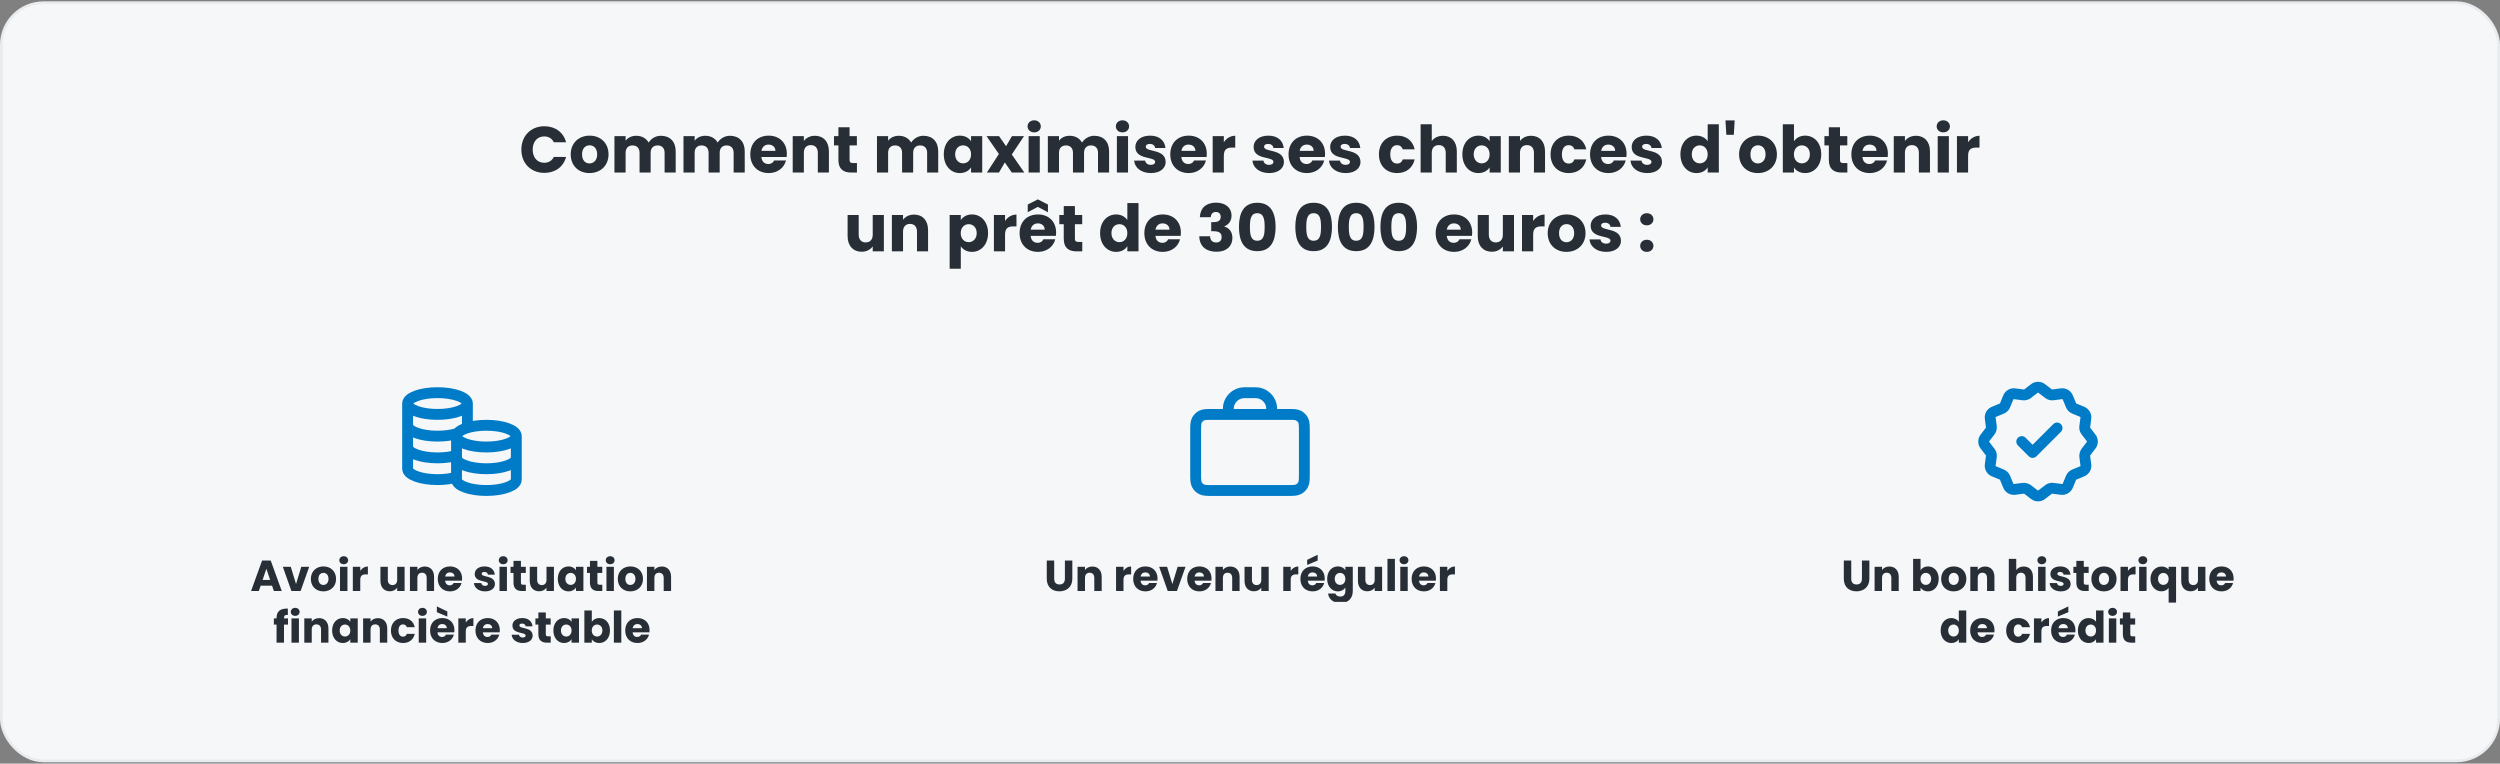 <svg width="920" height="281" viewBox="0 0 920 281" fill="none" xmlns="http://www.w3.org/2000/svg">
<rect x="0" y="0" width="920" height="281" fill="#808080" stroke="none"/>
<rect x="0.5" y="1" width="919" height="279" rx="15.5" fill="#F5F7F9"/>
<rect x="0.5" y="1" width="919" height="279" rx="15.5" stroke="#E9ECEF"/>
<path d="M191.858 55.052C191.858 50.012 195.362 46.46 200.33 46.46C204.338 46.46 207.362 48.716 208.322 52.364H203.81C203.114 50.924 201.842 50.204 200.282 50.204C197.762 50.204 196.034 52.076 196.034 55.052C196.034 58.028 197.762 59.9 200.282 59.9C201.842 59.9 203.114 59.18 203.81 57.74H208.322C207.362 61.388 204.338 63.62 200.33 63.62C195.362 63.62 191.858 60.092 191.858 55.052ZM223.94 56.804C223.94 61.052 220.868 63.692 216.932 63.692C212.996 63.692 210.02 61.052 210.02 56.804C210.02 52.556 213.068 49.916 216.98 49.916C220.916 49.916 223.94 52.556 223.94 56.804ZM214.196 56.804C214.196 59.06 215.444 60.14 216.932 60.14C218.396 60.14 219.764 59.06 219.764 56.804C219.764 54.524 218.42 53.468 216.98 53.468C215.492 53.468 214.196 54.524 214.196 56.804ZM244.573 63.5V56.228C244.573 54.476 243.565 53.516 242.005 53.516C240.445 53.516 239.437 54.476 239.437 56.228V63.5H235.357V56.228C235.357 54.476 234.349 53.516 232.789 53.516C231.229 53.516 230.221 54.476 230.221 56.228V63.5H226.117V50.108H230.221V51.788C231.013 50.708 232.381 49.964 234.133 49.964C236.149 49.964 237.781 50.852 238.693 52.46C239.581 51.044 241.261 49.964 243.205 49.964C246.517 49.964 248.653 52.076 248.653 55.676V63.5H244.573ZM269.979 63.5V56.228C269.979 54.476 268.971 53.516 267.411 53.516C265.851 53.516 264.843 54.476 264.843 56.228V63.5H260.763V56.228C260.763 54.476 259.755 53.516 258.195 53.516C256.635 53.516 255.627 54.476 255.627 56.228V63.5H251.523V50.108H255.627V51.788C256.419 50.708 257.787 49.964 259.539 49.964C261.555 49.964 263.187 50.852 264.099 52.46C264.987 51.044 266.667 49.964 268.611 49.964C271.923 49.964 274.059 52.076 274.059 55.676V63.5H269.979ZM282.833 53.204C281.489 53.204 280.457 54.02 280.217 55.508H285.353C285.353 54.044 284.201 53.204 282.833 53.204ZM289.241 59.06C288.593 61.676 286.217 63.692 282.881 63.692C278.945 63.692 276.113 61.052 276.113 56.804C276.113 52.556 278.897 49.916 282.881 49.916C286.793 49.916 289.553 52.508 289.553 56.588C289.553 56.972 289.529 57.38 289.481 57.788H280.193C280.337 59.54 281.417 60.356 282.737 60.356C283.889 60.356 284.537 59.78 284.873 59.06H289.241ZM300.958 63.5V56.228C300.958 54.404 299.95 53.396 298.39 53.396C296.83 53.396 295.822 54.404 295.822 56.228V63.5H291.718V50.108H295.822V51.884C296.638 50.756 298.078 49.964 299.878 49.964C302.974 49.964 305.038 52.076 305.038 55.676V63.5H300.958ZM308.538 58.844V53.516H306.906V50.108H308.538V46.844H312.642V50.108H315.33V53.516H312.642V58.892C312.642 59.684 312.978 60.02 313.89 60.02H315.354V63.5H313.266C310.482 63.5 308.538 62.324 308.538 58.844ZM341.182 63.5V56.228C341.182 54.476 340.174 53.516 338.614 53.516C337.054 53.516 336.046 54.476 336.046 56.228V63.5H331.966V56.228C331.966 54.476 330.958 53.516 329.398 53.516C327.838 53.516 326.83 54.476 326.83 56.228V63.5H322.726V50.108H326.83V51.788C327.622 50.708 328.99 49.964 330.742 49.964C332.758 49.964 334.39 50.852 335.302 52.46C336.19 51.044 337.87 49.964 339.814 49.964C343.126 49.964 345.262 52.076 345.262 55.676V63.5H341.182ZM347.317 56.78C347.317 52.556 349.933 49.916 353.221 49.916C355.213 49.916 356.629 50.828 357.349 52.004V50.108H361.453V63.5H357.349V61.604C356.605 62.78 355.189 63.692 353.197 63.692C349.933 63.692 347.317 61.004 347.317 56.78ZM357.349 56.804C357.349 54.668 355.981 53.492 354.421 53.492C352.885 53.492 351.493 54.644 351.493 56.78C351.493 58.916 352.885 60.116 354.421 60.116C355.981 60.116 357.349 58.94 357.349 56.804ZM372.342 63.5L369.774 59.78L367.614 63.5H363.174L367.59 56.66L363.054 50.108H367.662L370.23 53.804L372.39 50.108H376.83L372.342 56.852L376.95 63.5H372.342ZM378.531 63.5V50.108H382.635V63.5H378.531ZM380.595 48.716C379.131 48.716 378.147 47.732 378.147 46.508C378.147 45.26 379.131 44.276 380.595 44.276C382.035 44.276 383.019 45.26 383.019 46.508C383.019 47.732 382.035 48.716 380.595 48.716ZM404.065 63.5V56.228C404.065 54.476 403.057 53.516 401.497 53.516C399.937 53.516 398.929 54.476 398.929 56.228V63.5H394.849V56.228C394.849 54.476 393.841 53.516 392.281 53.516C390.721 53.516 389.713 54.476 389.713 56.228V63.5H385.609V50.108H389.713V51.788C390.505 50.708 391.873 49.964 393.625 49.964C395.641 49.964 397.273 50.852 398.185 52.46C399.073 51.044 400.753 49.964 402.697 49.964C406.009 49.964 408.145 52.076 408.145 55.676V63.5H404.065ZM411.015 63.5V50.108H415.119V63.5H411.015ZM413.079 48.716C411.615 48.716 410.631 47.732 410.631 46.508C410.631 45.26 411.615 44.276 413.079 44.276C414.519 44.276 415.503 45.26 415.503 46.508C415.503 47.732 414.519 48.716 413.079 48.716ZM428.965 59.612C428.965 61.94 426.901 63.692 423.541 63.692C419.965 63.692 417.565 61.7 417.373 59.108H421.429C421.525 60.044 422.365 60.668 423.493 60.668C424.549 60.668 425.101 60.188 425.101 59.588C425.101 57.428 417.805 58.988 417.805 54.068C417.805 51.788 419.749 49.916 423.253 49.916C426.709 49.916 428.629 51.836 428.893 54.476H425.101C424.981 53.564 424.285 52.964 423.133 52.964C422.173 52.964 421.645 53.348 421.645 53.996C421.645 56.132 428.893 54.62 428.965 59.612ZM437.38 53.204C436.036 53.204 435.004 54.02 434.764 55.508H439.9C439.9 54.044 438.748 53.204 437.38 53.204ZM443.788 59.06C443.14 61.676 440.764 63.692 437.428 63.692C433.492 63.692 430.66 61.052 430.66 56.804C430.66 52.556 433.444 49.916 437.428 49.916C441.34 49.916 444.1 52.508 444.1 56.588C444.1 56.972 444.076 57.38 444.028 57.788H434.74C434.884 59.54 435.964 60.356 437.284 60.356C438.436 60.356 439.084 59.78 439.42 59.06H443.788ZM450.369 57.284V63.5H446.265V50.108H450.369V52.34C451.305 50.924 452.769 49.964 454.569 49.964V54.308H453.441C451.497 54.308 450.369 54.98 450.369 57.284ZM472.489 59.612C472.489 61.94 470.425 63.692 467.065 63.692C463.489 63.692 461.089 61.7 460.897 59.108H464.953C465.049 60.044 465.889 60.668 467.017 60.668C468.073 60.668 468.625 60.188 468.625 59.588C468.625 57.428 461.329 58.988 461.329 54.068C461.329 51.788 463.273 49.916 466.777 49.916C470.233 49.916 472.153 51.836 472.417 54.476H468.625C468.505 53.564 467.809 52.964 466.657 52.964C465.697 52.964 465.169 53.348 465.169 53.996C465.169 56.132 472.417 54.62 472.489 59.612ZM480.904 53.204C479.56 53.204 478.528 54.02 478.288 55.508H483.424C483.424 54.044 482.272 53.204 480.904 53.204ZM487.312 59.06C486.664 61.676 484.288 63.692 480.952 63.692C477.016 63.692 474.184 61.052 474.184 56.804C474.184 52.556 476.968 49.916 480.952 49.916C484.864 49.916 487.624 52.508 487.624 56.588C487.624 56.972 487.6 57.38 487.552 57.788H478.264C478.408 59.54 479.488 60.356 480.808 60.356C481.96 60.356 482.608 59.78 482.944 59.06H487.312ZM500.661 59.612C500.661 61.94 498.597 63.692 495.237 63.692C491.661 63.692 489.261 61.7 489.069 59.108H493.125C493.221 60.044 494.061 60.668 495.189 60.668C496.245 60.668 496.797 60.188 496.797 59.588C496.797 57.428 489.501 58.988 489.501 54.068C489.501 51.788 491.445 49.916 494.949 49.916C498.405 49.916 500.325 51.836 500.589 54.476H496.797C496.677 53.564 495.981 52.964 494.829 52.964C493.869 52.964 493.341 53.348 493.341 53.996C493.341 56.132 500.589 54.62 500.661 59.612ZM507.442 56.804C507.442 52.58 510.226 49.916 514.162 49.916C517.522 49.916 519.898 51.764 520.594 54.956H516.226C515.89 54.02 515.218 53.42 514.09 53.42C512.626 53.42 511.618 54.572 511.618 56.804C511.618 59.036 512.626 60.188 514.09 60.188C515.218 60.188 515.866 59.636 516.226 58.652H520.594C519.898 61.748 517.522 63.692 514.162 63.692C510.226 63.692 507.442 61.052 507.442 56.804ZM522.789 63.5V45.74H526.893V51.908C527.709 50.756 529.173 49.964 531.021 49.964C534.069 49.964 536.109 52.076 536.109 55.676V63.5H532.029V56.228C532.029 54.404 531.021 53.396 529.461 53.396C527.901 53.396 526.893 54.404 526.893 56.228V63.5H522.789ZM538.145 56.78C538.145 52.556 540.761 49.916 544.049 49.916C546.041 49.916 547.457 50.828 548.177 52.004V50.108H552.281V63.5H548.177V61.604C547.433 62.78 546.017 63.692 544.025 63.692C540.761 63.692 538.145 61.004 538.145 56.78ZM548.177 56.804C548.177 54.668 546.809 53.492 545.249 53.492C543.713 53.492 542.321 54.644 542.321 56.78C542.321 58.916 543.713 60.116 545.249 60.116C546.809 60.116 548.177 58.94 548.177 56.804ZM564.49 63.5V56.228C564.49 54.404 563.482 53.396 561.922 53.396C560.362 53.396 559.354 54.404 559.354 56.228V63.5H555.25V50.108H559.354V51.884C560.17 50.756 561.61 49.964 563.41 49.964C566.506 49.964 568.57 52.076 568.57 55.676V63.5H564.49ZM570.606 56.804C570.606 52.58 573.39 49.916 577.326 49.916C580.686 49.916 583.062 51.764 583.758 54.956H579.39C579.054 54.02 578.382 53.42 577.254 53.42C575.79 53.42 574.782 54.572 574.782 56.804C574.782 59.036 575.79 60.188 577.254 60.188C578.382 60.188 579.03 59.636 579.39 58.652H583.758C583.062 61.748 580.686 63.692 577.326 63.692C573.39 63.692 570.606 61.052 570.606 56.804ZM591.857 53.204C590.513 53.204 589.481 54.02 589.241 55.508H594.377C594.377 54.044 593.225 53.204 591.857 53.204ZM598.265 59.06C597.617 61.676 595.241 63.692 591.905 63.692C587.969 63.692 585.137 61.052 585.137 56.804C585.137 52.556 587.921 49.916 591.905 49.916C595.817 49.916 598.577 52.508 598.577 56.588C598.577 56.972 598.553 57.38 598.505 57.788H589.217C589.361 59.54 590.441 60.356 591.761 60.356C592.913 60.356 593.561 59.78 593.897 59.06H598.265ZM611.614 59.612C611.614 61.94 609.55 63.692 606.19 63.692C602.614 63.692 600.214 61.7 600.022 59.108H604.078C604.174 60.044 605.014 60.668 606.142 60.668C607.198 60.668 607.75 60.188 607.75 59.588C607.75 57.428 600.454 58.988 600.454 54.068C600.454 51.788 602.398 49.916 605.902 49.916C609.358 49.916 611.278 51.836 611.542 54.476H607.75C607.63 53.564 606.934 52.964 605.782 52.964C604.822 52.964 604.294 53.348 604.294 53.996C604.294 56.132 611.542 54.62 611.614 59.612ZM618.395 56.78C618.395 52.556 621.011 49.916 624.299 49.916C626.075 49.916 627.611 50.732 628.427 51.956V45.74H632.531V63.5H628.427V61.58C627.683 62.804 626.267 63.692 624.299 63.692C621.011 63.692 618.395 61.004 618.395 56.78ZM628.427 56.804C628.427 54.668 627.059 53.492 625.499 53.492C623.963 53.492 622.571 54.644 622.571 56.78C622.571 58.916 623.963 60.116 625.499 60.116C627.059 60.116 628.427 58.94 628.427 56.804ZM635.284 49.604L634.972 44.3H638.356L638.044 49.604H635.284ZM653.901 56.804C653.901 61.052 650.829 63.692 646.893 63.692C642.957 63.692 639.981 61.052 639.981 56.804C639.981 52.556 643.029 49.916 646.941 49.916C650.877 49.916 653.901 52.556 653.901 56.804ZM644.157 56.804C644.157 59.06 645.405 60.14 646.893 60.14C648.357 60.14 649.725 59.06 649.725 56.804C649.725 54.524 648.381 53.468 646.941 53.468C645.453 53.468 644.157 54.524 644.157 56.804ZM660.182 52.004C660.926 50.804 662.39 49.916 664.31 49.916C667.622 49.916 670.214 52.556 670.214 56.78C670.214 61.004 667.598 63.692 664.31 63.692C662.342 63.692 660.926 62.804 660.182 61.628V63.5H656.078V45.74H660.182V52.004ZM666.038 56.78C666.038 54.644 664.646 53.492 663.086 53.492C661.55 53.492 660.158 54.668 660.158 56.804C660.158 58.94 661.55 60.116 663.086 60.116C664.646 60.116 666.038 58.916 666.038 56.78ZM673.015 58.844V53.516H671.383V50.108H673.015V46.844H677.119V50.108H679.807V53.516H677.119V58.892C677.119 59.684 677.455 60.02 678.367 60.02H679.831V63.5H677.743C674.959 63.5 673.015 62.324 673.015 58.844ZM688.021 53.204C686.677 53.204 685.645 54.02 685.405 55.508H690.541C690.541 54.044 689.389 53.204 688.021 53.204ZM694.429 59.06C693.781 61.676 691.405 63.692 688.069 63.692C684.133 63.692 681.301 61.052 681.301 56.804C681.301 52.556 684.085 49.916 688.069 49.916C691.981 49.916 694.741 52.508 694.741 56.588C694.741 56.972 694.717 57.38 694.669 57.788H685.381C685.525 59.54 686.605 60.356 687.925 60.356C689.077 60.356 689.725 59.78 690.061 59.06H694.429ZM706.146 63.5V56.228C706.146 54.404 705.138 53.396 703.578 53.396C702.018 53.396 701.01 54.404 701.01 56.228V63.5H696.906V50.108H701.01V51.884C701.826 50.756 703.266 49.964 705.066 49.964C708.162 49.964 710.226 52.076 710.226 55.676V63.5H706.146ZM713.078 63.5V50.108H717.182V63.5H713.078ZM715.142 48.716C713.678 48.716 712.694 47.732 712.694 46.508C712.694 45.26 713.678 44.276 715.142 44.276C716.582 44.276 717.566 45.26 717.566 46.508C717.566 47.732 716.582 48.716 715.142 48.716ZM724.26 57.284V63.5H720.156V50.108H724.26V52.34C725.196 50.924 726.66 49.964 728.46 49.964V54.308H727.332C725.388 54.308 724.26 54.98 724.26 57.284ZM325.263 79.108V92.5H321.159V90.676C320.343 91.828 318.903 92.644 317.103 92.644C314.007 92.644 311.919 90.508 311.919 86.932V79.108H315.999V86.38C315.999 88.204 317.031 89.212 318.567 89.212C320.151 89.212 321.159 88.204 321.159 86.38V79.108H325.263ZM337.451 92.5V85.228C337.451 83.404 336.443 82.396 334.883 82.396C333.323 82.396 332.315 83.404 332.315 85.228V92.5H328.211V79.108H332.315V80.884C333.131 79.756 334.571 78.964 336.371 78.964C339.467 78.964 341.531 81.076 341.531 84.676V92.5H337.451ZM353.572 81.004C354.316 79.828 355.732 78.916 357.7 78.916C360.988 78.916 363.604 81.556 363.604 85.78C363.604 90.004 360.988 92.692 357.7 92.692C355.732 92.692 354.316 91.756 353.572 90.628V98.884H349.468V79.108H353.572V81.004ZM359.428 85.78C359.428 83.644 358.036 82.492 356.476 82.492C354.94 82.492 353.548 83.668 353.548 85.804C353.548 87.94 354.94 89.116 356.476 89.116C358.036 89.116 359.428 87.916 359.428 85.78ZM369.862 86.284V92.5H365.758V79.108H369.862V81.34C370.798 79.924 372.262 78.964 374.062 78.964V83.308H372.934C370.99 83.308 369.862 83.98 369.862 86.284ZM381.927 82.204C380.583 82.204 379.551 83.02 379.311 84.508H384.447C384.447 83.044 383.295 82.204 381.927 82.204ZM388.335 88.06C387.687 90.676 385.311 92.692 381.975 92.692C378.039 92.692 375.207 90.052 375.207 85.804C375.207 81.556 377.991 78.916 381.975 78.916C385.887 78.916 388.647 81.508 388.647 85.588C388.647 85.972 388.623 86.38 388.575 86.788H379.287C379.431 88.54 380.511 89.356 381.831 89.356C382.983 89.356 383.631 88.78 383.967 88.06H388.335ZM385.647 75.268V78.1L381.927 76.132L378.207 78.1V75.268L381.927 73.372L385.647 75.268ZM391.46 87.844V82.516H389.828V79.108H391.46V75.844H395.564V79.108H398.252V82.516H395.564V87.892C395.564 88.684 395.9 89.02 396.812 89.02H398.276V92.5H396.188C393.404 92.5 391.46 91.324 391.46 87.844ZM404.832 85.78C404.832 81.556 407.448 78.916 410.736 78.916C412.512 78.916 414.048 79.732 414.864 80.956V74.74H418.968V92.5H414.864V90.58C414.12 91.804 412.704 92.692 410.736 92.692C407.448 92.692 404.832 90.004 404.832 85.78ZM414.864 85.804C414.864 83.668 413.496 82.492 411.936 82.492C410.4 82.492 409.008 83.644 409.008 85.78C409.008 87.916 410.4 89.116 411.936 89.116C413.496 89.116 414.864 87.94 414.864 85.804ZM427.841 82.204C426.497 82.204 425.465 83.02 425.225 84.508H430.361C430.361 83.044 429.209 82.204 427.841 82.204ZM434.249 88.06C433.601 90.676 431.225 92.692 427.889 92.692C423.953 92.692 421.121 90.052 421.121 85.804C421.121 81.556 423.905 78.916 427.889 78.916C431.801 78.916 434.561 81.508 434.561 85.588C434.561 85.972 434.537 86.38 434.489 86.788H425.201C425.345 88.54 426.425 89.356 427.745 89.356C428.897 89.356 429.545 88.78 429.881 88.06H434.249ZM441.548 79.924C441.692 76.468 443.948 74.572 447.524 74.572C451.22 74.572 453.212 76.684 453.212 79.324C453.212 81.628 451.772 82.852 450.572 83.26V83.356C452.324 83.932 453.524 85.276 453.524 87.58C453.524 90.532 451.412 92.644 447.74 92.644C444.092 92.644 441.452 90.916 441.332 86.956H445.316C445.34 88.324 446.084 89.236 447.596 89.236C448.868 89.236 449.564 88.42 449.564 87.268C449.564 85.708 448.628 85.084 446.492 85.084H445.724V81.748H446.492C447.884 81.748 449.228 81.412 449.228 79.828C449.228 78.652 448.532 78.004 447.428 78.004C446.108 78.004 445.628 78.964 445.556 79.924H441.548ZM455.935 83.5C455.935 78.364 457.687 74.62 462.679 74.62C467.671 74.62 469.423 78.364 469.423 83.5C469.423 88.684 467.671 92.428 462.679 92.428C457.687 92.428 455.935 88.684 455.935 83.5ZM465.391 83.5C465.391 80.812 465.103 78.46 462.679 78.46C460.255 78.46 459.967 80.812 459.967 83.5C459.967 86.284 460.255 88.588 462.679 88.588C465.103 88.588 465.391 86.284 465.391 83.5ZM476.678 83.5C476.678 78.364 478.43 74.62 483.422 74.62C488.414 74.62 490.166 78.364 490.166 83.5C490.166 88.684 488.414 92.428 483.422 92.428C478.43 92.428 476.678 88.684 476.678 83.5ZM486.134 83.5C486.134 80.812 485.846 78.46 483.422 78.46C480.998 78.46 480.71 80.812 480.71 83.5C480.71 86.284 480.998 88.588 483.422 88.588C485.846 88.588 486.134 86.284 486.134 83.5ZM492.334 83.5C492.334 78.364 494.086 74.62 499.078 74.62C504.07 74.62 505.822 78.364 505.822 83.5C505.822 88.684 504.07 92.428 499.078 92.428C494.086 92.428 492.334 88.684 492.334 83.5ZM501.79 83.5C501.79 80.812 501.502 78.46 499.078 78.46C496.654 78.46 496.366 80.812 496.366 83.5C496.366 86.284 496.654 88.588 499.078 88.588C501.502 88.588 501.79 86.284 501.79 83.5ZM507.99 83.5C507.99 78.364 509.742 74.62 514.734 74.62C519.726 74.62 521.478 78.364 521.478 83.5C521.478 88.684 519.726 92.428 514.734 92.428C509.742 92.428 507.99 88.684 507.99 83.5ZM517.446 83.5C517.446 80.812 517.158 78.46 514.734 78.46C512.31 78.46 512.022 80.812 512.022 83.5C512.022 86.284 512.31 88.588 514.734 88.588C517.158 88.588 517.446 86.284 517.446 83.5ZM535.044 82.204C533.7 82.204 532.668 83.02 532.428 84.508H537.564C537.564 83.044 536.412 82.204 535.044 82.204ZM541.452 88.06C540.804 90.676 538.428 92.692 535.092 92.692C531.156 92.692 528.324 90.052 528.324 85.804C528.324 81.556 531.108 78.916 535.092 78.916C539.004 78.916 541.764 81.508 541.764 85.588C541.764 85.972 541.74 86.38 541.692 86.788H532.404C532.548 88.54 533.628 89.356 534.948 89.356C536.1 89.356 536.748 88.78 537.084 88.06H541.452ZM557.153 79.108V92.5H553.049V90.676C552.233 91.828 550.793 92.644 548.993 92.644C545.897 92.644 543.809 90.508 543.809 86.932V79.108H547.889V86.38C547.889 88.204 548.921 89.212 550.457 89.212C552.041 89.212 553.049 88.204 553.049 86.38V79.108H557.153ZM564.205 86.284V92.5H560.101V79.108H564.205V81.34C565.141 79.924 566.605 78.964 568.405 78.964V83.308H567.277C565.333 83.308 564.205 83.98 564.205 86.284ZM583.471 85.804C583.471 90.052 580.399 92.692 576.463 92.692C572.527 92.692 569.551 90.052 569.551 85.804C569.551 81.556 572.599 78.916 576.511 78.916C580.447 78.916 583.471 81.556 583.471 85.804ZM573.727 85.804C573.727 88.06 574.975 89.14 576.463 89.14C577.927 89.14 579.295 88.06 579.295 85.804C579.295 83.524 577.951 82.468 576.511 82.468C575.023 82.468 573.727 83.524 573.727 85.804ZM596.52 88.612C596.52 90.94 594.456 92.692 591.096 92.692C587.52 92.692 585.12 90.7 584.928 88.108H588.984C589.08 89.044 589.92 89.668 591.048 89.668C592.104 89.668 592.656 89.188 592.656 88.588C592.656 86.428 585.36 87.988 585.36 83.068C585.36 80.788 587.304 78.916 590.808 78.916C594.264 78.916 596.184 80.836 596.448 83.476H592.656C592.536 82.564 591.84 81.964 590.688 81.964C589.728 81.964 589.2 82.348 589.2 82.996C589.2 85.132 596.448 83.62 596.52 88.612ZM608.461 90.484C608.461 91.708 607.477 92.692 606.037 92.692C604.573 92.692 603.589 91.708 603.589 90.484C603.589 89.212 604.573 88.228 606.037 88.228C607.477 88.228 608.461 89.212 608.461 90.484ZM608.461 80.716C608.461 81.94 607.477 82.924 606.037 82.924C604.573 82.924 603.589 81.94 603.589 80.716C603.589 79.444 604.573 78.46 606.037 78.46C607.477 78.46 608.461 79.444 608.461 80.716Z" fill="#272E35"/>
<g clip-path="url(#clip0_2127_1825)">
<path d="M172 148.5C172 150.709 167.075 152.5 161 152.5C154.925 152.5 150 150.709 150 148.5M172 148.5C172 146.291 167.075 144.5 161 144.5C154.925 144.5 150 146.291 150 148.5M172 148.5V157.414C169.557 158.148 168 159.258 168 160.5M150 148.5V172.5C150 174.709 154.925 176.5 161 176.5C163.659 176.5 166.098 176.157 168 175.586V160.5M150 156.5C150 158.709 154.925 160.5 161 160.5C163.659 160.5 166.098 160.157 168 159.586M150 164.5C150 166.709 154.925 168.5 161 168.5C163.659 168.5 166.098 168.157 168 167.586M190 160.5C190 162.709 185.075 164.5 179 164.5C172.925 164.5 168 162.709 168 160.5M190 160.5C190 158.291 185.075 156.5 179 156.5C172.925 156.5 168 158.291 168 160.5M190 160.5V176.5C190 178.709 185.075 180.5 179 180.5C172.925 180.5 168 178.709 168 176.5V160.5M190 168.5C190 170.709 185.075 172.5 179 172.5C172.925 172.5 168 170.709 168 168.5" stroke="#007BC7" stroke-width="4" stroke-linecap="round" stroke-linejoin="round"/>
<path d="M100.789 217.5L100.117 215.516H95.925L95.253 217.5H92.389L96.453 206.268H99.621L103.685 217.5H100.789ZM99.413 213.404L98.021 209.292L96.645 213.404H99.413ZM104.074 208.572H107.002L108.938 214.94L110.874 208.572H113.786L110.618 217.5H107.242L104.074 208.572ZM123.673 213.036C123.673 215.868 121.625 217.628 119.001 217.628C116.377 217.628 114.393 215.868 114.393 213.036C114.393 210.204 116.425 208.444 119.033 208.444C121.657 208.444 123.673 210.204 123.673 213.036ZM117.177 213.036C117.177 214.54 118.009 215.26 119.001 215.26C119.977 215.26 120.889 214.54 120.889 213.036C120.889 211.516 119.993 210.812 119.033 210.812C118.041 210.812 117.177 211.516 117.177 213.036ZM125.125 217.5V208.572H127.861V217.5H125.125ZM126.501 207.644C125.525 207.644 124.869 206.988 124.869 206.172C124.869 205.34 125.525 204.684 126.501 204.684C127.461 204.684 128.117 205.34 128.117 206.172C128.117 206.988 127.461 207.644 126.501 207.644ZM132.58 213.356V217.5H129.844V208.572H132.58V210.06C133.204 209.116 134.18 208.476 135.38 208.476V211.372H134.628C133.332 211.372 132.58 211.82 132.58 213.356ZM148.894 208.572V217.5H146.158V216.284C145.614 217.052 144.654 217.596 143.454 217.596C141.39 217.596 139.998 216.172 139.998 213.788V208.572H142.718V213.42C142.718 214.636 143.406 215.308 144.43 215.308C145.486 215.308 146.158 214.636 146.158 213.42V208.572H148.894ZM157.019 217.5V212.652C157.019 211.436 156.347 210.764 155.307 210.764C154.267 210.764 153.595 211.436 153.595 212.652V217.5H150.859V208.572H153.595V209.756C154.139 209.004 155.099 208.476 156.299 208.476C158.363 208.476 159.739 209.884 159.739 212.284V217.5H157.019ZM165.576 210.636C164.68 210.636 163.992 211.18 163.832 212.172H167.256C167.256 211.196 166.488 210.636 165.576 210.636ZM169.848 214.54C169.416 216.284 167.832 217.628 165.608 217.628C162.984 217.628 161.096 215.868 161.096 213.036C161.096 210.204 162.952 208.444 165.608 208.444C168.216 208.444 170.056 210.172 170.056 212.892C170.056 213.148 170.04 213.42 170.008 213.692H163.816C163.912 214.86 164.632 215.404 165.512 215.404C166.28 215.404 166.712 215.02 166.936 214.54H169.848ZM182.138 214.908C182.138 216.46 180.762 217.628 178.522 217.628C176.138 217.628 174.538 216.3 174.41 214.572H177.114C177.178 215.196 177.738 215.612 178.49 215.612C179.194 215.612 179.562 215.292 179.562 214.892C179.562 213.452 174.698 214.492 174.698 211.212C174.698 209.692 175.994 208.444 178.33 208.444C180.634 208.444 181.914 209.724 182.09 211.484H179.562C179.482 210.876 179.018 210.476 178.25 210.476C177.61 210.476 177.258 210.732 177.258 211.164C177.258 212.588 182.09 211.58 182.138 214.908ZM183.812 217.5V208.572H186.548V217.5H183.812ZM185.188 207.644C184.212 207.644 183.556 206.988 183.556 206.172C183.556 205.34 184.212 204.684 185.188 204.684C186.148 204.684 186.804 205.34 186.804 206.172C186.804 206.988 186.148 207.644 185.188 207.644ZM188.963 214.396V210.844H187.875V208.572H188.963V206.396H191.699V208.572H193.491V210.844H191.699V214.428C191.699 214.956 191.923 215.18 192.531 215.18H193.507V217.5H192.115C190.259 217.5 188.963 216.716 188.963 214.396ZM203.847 208.572V217.5H201.111V216.284C200.567 217.052 199.607 217.596 198.407 217.596C196.343 217.596 194.951 216.172 194.951 213.788V208.572H197.671V213.42C197.671 214.636 198.359 215.308 199.383 215.308C200.439 215.308 201.111 214.636 201.111 213.42V208.572H203.847ZM205.268 213.02C205.268 210.204 207.012 208.444 209.204 208.444C210.532 208.444 211.476 209.052 211.956 209.836V208.572H214.692V217.5H211.956V216.236C211.46 217.02 210.516 217.628 209.188 217.628C207.012 217.628 205.268 215.836 205.268 213.02ZM211.956 213.036C211.956 211.612 211.044 210.828 210.004 210.828C208.98 210.828 208.052 211.596 208.052 213.02C208.052 214.444 208.98 215.244 210.004 215.244C211.044 215.244 211.956 214.46 211.956 213.036ZM217.104 214.396V210.844H216.016V208.572H217.104V206.396H219.84V208.572H221.632V210.844H219.84V214.428C219.84 214.956 220.064 215.18 220.672 215.18H221.648V217.5H220.256C218.4 217.5 217.104 216.716 217.104 214.396ZM223.172 217.5V208.572H225.908V217.5H223.172ZM224.548 207.644C223.572 207.644 222.916 206.988 222.916 206.172C222.916 205.34 223.572 204.684 224.548 204.684C225.508 204.684 226.164 205.34 226.164 206.172C226.164 206.988 225.508 207.644 224.548 207.644ZM236.626 213.036C236.626 215.868 234.578 217.628 231.954 217.628C229.33 217.628 227.346 215.868 227.346 213.036C227.346 210.204 229.378 208.444 231.986 208.444C234.61 208.444 236.626 210.204 236.626 213.036ZM230.13 213.036C230.13 214.54 230.962 215.26 231.954 215.26C232.93 215.26 233.842 214.54 233.842 213.036C233.842 211.516 232.946 210.812 231.986 210.812C230.994 210.812 230.13 211.516 230.13 213.036ZM244.238 217.5V212.652C244.238 211.436 243.566 210.764 242.526 210.764C241.486 210.764 240.814 211.436 240.814 212.652V217.5H238.078V208.572H240.814V209.756C241.358 209.004 242.318 208.476 243.518 208.476C245.582 208.476 246.958 209.884 246.958 212.284V217.5H244.238ZM101.772 236.5V229.844H100.78V227.572H101.772V227.316C101.772 224.98 103.212 223.828 105.932 223.972V226.292C104.876 226.228 104.508 226.548 104.508 227.492V227.572H105.98V229.844H104.508V236.5H101.772ZM107.265 236.5V227.572H110.001V236.5H107.265ZM108.641 226.644C107.665 226.644 107.009 225.988 107.009 225.172C107.009 224.34 107.665 223.684 108.641 223.684C109.601 223.684 110.257 224.34 110.257 225.172C110.257 225.988 109.601 226.644 108.641 226.644ZM118.144 236.5V231.652C118.144 230.436 117.472 229.764 116.432 229.764C115.392 229.764 114.72 230.436 114.72 231.652V236.5H111.984V227.572H114.72V228.756C115.264 228.004 116.224 227.476 117.424 227.476C119.488 227.476 120.864 228.884 120.864 231.284V236.5H118.144ZM122.221 232.02C122.221 229.204 123.965 227.444 126.157 227.444C127.485 227.444 128.429 228.052 128.909 228.836V227.572H131.645V236.5H128.909V235.236C128.413 236.02 127.469 236.628 126.141 236.628C123.965 236.628 122.221 234.836 122.221 232.02ZM128.909 232.036C128.909 230.612 127.997 229.828 126.957 229.828C125.933 229.828 125.005 230.596 125.005 232.02C125.005 233.444 125.933 234.244 126.957 234.244C127.997 234.244 128.909 233.46 128.909 232.036ZM139.785 236.5V231.652C139.785 230.436 139.113 229.764 138.073 229.764C137.033 229.764 136.361 230.436 136.361 231.652V236.5H133.625V227.572H136.361V228.756C136.905 228.004 137.865 227.476 139.065 227.476C141.129 227.476 142.505 228.884 142.505 231.284V236.5H139.785ZM143.862 232.036C143.862 229.22 145.718 227.444 148.342 227.444C150.582 227.444 152.166 228.676 152.63 230.804H149.718C149.494 230.18 149.046 229.78 148.294 229.78C147.318 229.78 146.646 230.548 146.646 232.036C146.646 233.524 147.318 234.292 148.294 234.292C149.046 234.292 149.478 233.924 149.718 233.268H152.63C152.166 235.332 150.582 236.628 148.342 236.628C145.718 236.628 143.862 234.868 143.862 232.036ZM154.094 236.5V227.572H156.83V236.5H154.094ZM155.47 226.644C154.494 226.644 153.838 225.988 153.838 225.172C153.838 224.34 154.494 223.684 155.47 223.684C156.43 223.684 157.086 224.34 157.086 225.172C157.086 225.988 156.43 226.644 155.47 226.644ZM162.748 229.636C161.852 229.636 161.164 230.18 161.004 231.172H164.428C164.428 230.196 163.66 229.636 162.748 229.636ZM167.02 233.54C166.588 235.284 165.004 236.628 162.78 236.628C160.156 236.628 158.268 234.868 158.268 232.036C158.268 229.204 160.124 227.444 162.78 227.444C165.388 227.444 167.228 229.172 167.228 231.892C167.228 232.148 167.212 232.42 167.18 232.692H160.988C161.084 233.86 161.804 234.404 162.684 234.404C163.452 234.404 163.884 234.02 164.108 233.54H167.02ZM160.764 225.284V223.156L164.62 225.012V226.9L160.764 225.284ZM171.408 232.356V236.5H168.672V227.572H171.408V229.06C172.032 228.116 173.008 227.476 174.208 227.476V230.372H173.456C172.16 230.372 171.408 230.82 171.408 232.356ZM179.451 229.636C178.555 229.636 177.867 230.18 177.707 231.172H181.131C181.131 230.196 180.363 229.636 179.451 229.636ZM183.723 233.54C183.291 235.284 181.707 236.628 179.483 236.628C176.859 236.628 174.971 234.868 174.971 232.036C174.971 229.204 176.827 227.444 179.483 227.444C182.091 227.444 183.931 229.172 183.931 231.892C183.931 232.148 183.915 232.42 183.883 232.692H177.691C177.787 233.86 178.507 234.404 179.387 234.404C180.155 234.404 180.587 234.02 180.811 233.54H183.723ZM196.013 233.908C196.013 235.46 194.637 236.628 192.397 236.628C190.013 236.628 188.413 235.3 188.285 233.572H190.989C191.053 234.196 191.613 234.612 192.365 234.612C193.069 234.612 193.437 234.292 193.437 233.892C193.437 232.452 188.573 233.492 188.573 230.212C188.573 228.692 189.869 227.444 192.205 227.444C194.509 227.444 195.789 228.724 195.965 230.484H193.437C193.357 229.876 192.893 229.476 192.125 229.476C191.485 229.476 191.133 229.732 191.133 230.164C191.133 231.588 195.965 230.58 196.013 233.908ZM198.119 233.396V229.844H197.031V227.572H198.119V225.396H200.855V227.572H202.647V229.844H200.855V233.428C200.855 233.956 201.079 234.18 201.687 234.18H202.663V236.5H201.271C199.415 236.5 198.119 235.716 198.119 233.396ZM203.643 232.02C203.643 229.204 205.387 227.444 207.579 227.444C208.907 227.444 209.851 228.052 210.331 228.836V227.572H213.067V236.5H210.331V235.236C209.835 236.02 208.891 236.628 207.563 236.628C205.387 236.628 203.643 234.836 203.643 232.02ZM210.331 232.036C210.331 230.612 209.419 229.828 208.379 229.828C207.355 229.828 206.427 230.596 206.427 232.02C206.427 233.444 207.355 234.244 208.379 234.244C209.419 234.244 210.331 233.46 210.331 232.036ZM217.783 228.836C218.279 228.036 219.255 227.444 220.535 227.444C222.743 227.444 224.471 229.204 224.471 232.02C224.471 234.836 222.727 236.628 220.535 236.628C219.223 236.628 218.279 236.036 217.783 235.252V236.5H215.047V224.66H217.783V228.836ZM221.687 232.02C221.687 230.596 220.759 229.828 219.719 229.828C218.695 229.828 217.767 230.612 217.767 232.036C217.767 233.46 218.695 234.244 219.719 234.244C220.759 234.244 221.687 233.444 221.687 232.02ZM225.906 236.5V224.66H228.642V236.5H225.906ZM234.561 229.636C233.665 229.636 232.977 230.18 232.817 231.172H236.241C236.241 230.196 235.473 229.636 234.561 229.636ZM238.833 233.54C238.401 235.284 236.817 236.628 234.593 236.628C231.969 236.628 230.081 234.868 230.081 232.036C230.081 229.204 231.937 227.444 234.593 227.444C237.201 227.444 239.041 229.172 239.041 231.892C239.041 232.148 239.025 232.42 238.993 232.692H232.801C232.897 233.86 233.617 234.404 234.497 234.404C235.265 234.404 235.697 234.02 235.921 233.54H238.833Z" fill="#272E35"/>
</g>
<g clip-path="url(#clip1_2127_1825)">
<path d="M468 152.5C468 150.64 468 149.71 467.796 148.947C467.241 146.877 465.623 145.259 463.553 144.704C462.79 144.5 461.86 144.5 460 144.5C458.14 144.5 457.21 144.5 456.447 144.704C454.377 145.259 452.759 146.877 452.204 148.947C452 149.71 452 150.64 452 152.5M446.4 180.5H473.6C475.84 180.5 476.96 180.5 477.816 180.064C478.569 179.681 479.181 179.069 479.564 178.316C480 177.46 480 176.34 480 174.1V158.9C480 156.66 480 155.54 479.564 154.684C479.181 153.931 478.569 153.319 477.816 152.936C476.96 152.5 475.84 152.5 473.6 152.5H446.4C444.16 152.5 443.04 152.5 442.184 152.936C441.431 153.319 440.819 153.931 440.436 154.684C440 155.54 440 156.66 440 158.9V174.1C440 176.34 440 177.46 440.436 178.316C440.819 179.069 441.431 179.681 442.184 180.064C443.04 180.5 444.16 180.5 446.4 180.5Z" stroke="#007BC7" stroke-width="4" stroke-linecap="round" stroke-linejoin="round"/>
<path d="M385.21 212.972V206.268H387.946V212.988C387.946 214.316 388.602 215.084 389.898 215.084C391.194 215.084 391.882 214.316 391.882 212.988V206.268H394.618V212.972C394.618 216.076 392.442 217.612 389.85 217.612C387.242 217.612 385.21 216.076 385.21 212.972ZM402.699 217.5V212.652C402.699 211.436 402.027 210.764 400.987 210.764C399.947 210.764 399.275 211.436 399.275 212.652V217.5H396.539V208.572H399.275V209.756C399.819 209.004 400.779 208.476 401.979 208.476C404.043 208.476 405.419 209.884 405.419 212.284V217.5H402.699ZM413.447 213.356V217.5H410.711V208.572H413.447V210.06C414.071 209.116 415.047 208.476 416.247 208.476V211.372H415.495C414.199 211.372 413.447 211.82 413.447 213.356ZM421.491 210.636C420.595 210.636 419.907 211.18 419.747 212.172H423.171C423.171 211.196 422.403 210.636 421.491 210.636ZM425.763 214.54C425.331 216.284 423.747 217.628 421.523 217.628C418.899 217.628 417.011 215.868 417.011 213.036C417.011 210.204 418.867 208.444 421.523 208.444C424.131 208.444 425.97 210.172 425.97 212.892C425.97 213.148 425.955 213.42 425.923 213.692H419.731C419.827 214.86 420.547 215.404 421.427 215.404C422.195 215.404 422.627 215.02 422.851 214.54H425.763ZM426.566 208.572H429.494L431.43 214.94L433.366 208.572H436.278L433.11 217.5H429.734L426.566 208.572ZM441.366 210.636C440.47 210.636 439.782 211.18 439.622 212.172H443.046C443.046 211.196 442.278 210.636 441.366 210.636ZM445.638 214.54C445.206 216.284 443.622 217.628 441.398 217.628C438.774 217.628 436.886 215.868 436.886 213.036C436.886 210.204 438.742 208.444 441.398 208.444C444.006 208.444 445.845 210.172 445.845 212.892C445.845 213.148 445.83 213.42 445.798 213.692H439.606C439.702 214.86 440.422 215.404 441.302 215.404C442.07 215.404 442.502 215.02 442.726 214.54H445.638ZM453.449 217.5V212.652C453.449 211.436 452.777 210.764 451.737 210.764C450.697 210.764 450.025 211.436 450.025 212.652V217.5H447.289V208.572H450.025V209.756C450.569 209.004 451.529 208.476 452.729 208.476C454.793 208.476 456.169 209.884 456.169 212.284V217.5H453.449ZM466.886 208.572V217.5H464.15V216.284C463.606 217.052 462.646 217.596 461.446 217.596C459.382 217.596 457.99 216.172 457.99 213.788V208.572H460.71V213.42C460.71 214.636 461.398 215.308 462.422 215.308C463.478 215.308 464.15 214.636 464.15 213.42V208.572H466.886ZM474.978 213.356V217.5H472.242V208.572H474.978V210.06C475.602 209.116 476.578 208.476 477.778 208.476V211.372H477.026C475.73 211.372 474.978 211.82 474.978 213.356ZM483.022 210.636C482.126 210.636 481.438 211.18 481.278 212.172H484.702C484.702 211.196 483.934 210.636 483.022 210.636ZM487.294 214.54C486.862 216.284 485.278 217.628 483.054 217.628C480.43 217.628 478.542 215.868 478.542 213.036C478.542 210.204 480.398 208.444 483.054 208.444C485.662 208.444 487.502 210.172 487.502 212.892C487.502 213.148 487.486 213.42 487.454 213.692H481.262C481.358 214.86 482.078 215.404 482.958 215.404C483.726 215.404 484.158 215.02 484.382 214.54H487.294ZM481.038 206.012L484.894 204.156V206.284L481.038 207.9V206.012ZM488.401 213.02C488.401 210.204 490.145 208.444 492.337 208.444C493.649 208.444 494.609 209.036 495.089 209.836V208.572H497.825V217.484C497.825 219.868 496.449 221.9 493.361 221.9C490.705 221.9 488.977 220.556 488.737 218.428H491.441C491.617 219.1 492.289 219.532 493.233 219.532C494.273 219.532 495.089 218.988 495.089 217.484V216.22C494.593 217.004 493.649 217.628 492.337 217.628C490.145 217.628 488.401 215.836 488.401 213.02ZM495.089 213.036C495.089 211.612 494.177 210.828 493.137 210.828C492.113 210.828 491.185 211.596 491.185 213.02C491.185 214.444 492.113 215.244 493.137 215.244C494.177 215.244 495.089 214.46 495.089 213.036ZM508.621 208.572V217.5H505.885V216.284C505.341 217.052 504.381 217.596 503.181 217.596C501.117 217.596 499.725 216.172 499.725 213.788V208.572H502.445V213.42C502.445 214.636 503.133 215.308 504.157 215.308C505.213 215.308 505.885 214.636 505.885 213.42V208.572H508.621ZM510.586 217.5V205.66H513.322V217.5H510.586ZM515.305 217.5V208.572H518.041V217.5H515.305ZM516.681 207.644C515.705 207.644 515.049 206.988 515.049 206.172C515.049 205.34 515.705 204.684 516.681 204.684C517.641 204.684 518.297 205.34 518.297 206.172C518.297 206.988 517.641 207.644 516.681 207.644ZM523.959 210.636C523.063 210.636 522.375 211.18 522.215 212.172H525.639C525.639 211.196 524.871 210.636 523.959 210.636ZM528.231 214.54C527.799 216.284 526.215 217.628 523.991 217.628C521.367 217.628 519.479 215.868 519.479 213.036C519.479 210.204 521.335 208.444 523.991 208.444C526.599 208.444 528.439 210.172 528.439 212.892C528.439 213.148 528.423 213.42 528.391 213.692H522.199C522.295 214.86 523.015 215.404 523.895 215.404C524.663 215.404 525.095 215.02 525.319 214.54H528.231ZM532.619 213.356V217.5H529.883V208.572H532.619V210.06C533.243 209.116 534.219 208.476 535.419 208.476V211.372H534.667C533.371 211.372 532.619 211.82 532.619 213.356Z" fill="#272E35"/>
</g>
<g clip-path="url(#clip2_2127_1825)">
<path d="M744 162.5L748 166.5L757 157.5M744.404 179.702C745.059 179.615 745.721 179.793 746.244 180.195L748.65 182.042C749.446 182.653 750.552 182.653 751.345 182.042L753.843 180.124C754.31 179.766 754.898 179.608 755.481 179.686L758.605 180.097C759.598 180.228 760.556 179.675 760.94 178.748L762.142 175.842C762.367 175.297 762.798 174.866 763.342 174.642L766.249 173.44C767.175 173.057 767.729 172.098 767.597 171.104L767.202 168.093C767.115 167.438 767.293 166.775 767.695 166.253L769.542 163.847C770.153 163.051 770.153 161.944 769.542 161.151L767.624 158.653C767.266 158.187 767.109 157.598 767.186 157.016L767.597 153.891C767.729 152.898 767.175 151.94 766.249 151.556L763.342 150.354C762.798 150.129 762.367 149.698 762.142 149.154L760.94 146.247C760.558 145.32 759.598 144.767 758.605 144.898L755.481 145.309C754.898 145.389 754.31 145.232 753.845 144.876L751.348 142.958C750.552 142.347 749.446 142.347 748.652 142.958L746.155 144.876C745.688 145.232 745.099 145.389 744.517 145.314L741.393 144.903C740.4 144.772 739.442 145.325 739.058 146.252L737.858 149.158C737.631 149.7 737.2 150.131 736.658 150.358L733.751 151.558C732.825 151.943 732.271 152.9 732.403 153.894L732.814 157.018C732.889 157.6 732.731 158.189 732.376 158.653L730.458 161.151C729.847 161.947 729.847 163.053 730.458 163.847L732.376 166.344C732.734 166.811 732.891 167.4 732.814 167.982L732.403 171.106C732.271 172.1 732.825 173.057 733.751 173.442L736.658 174.644C737.202 174.869 737.633 175.3 737.858 175.844L739.06 178.751C739.442 179.677 740.402 180.231 741.395 180.1L744.404 179.702Z" stroke="#007BC7" stroke-width="4" stroke-linecap="round" stroke-linejoin="round"/>
<path d="M678.522 212.972V206.268H681.258V212.988C681.258 214.316 681.914 215.084 683.21 215.084C684.506 215.084 685.194 214.316 685.194 212.988V206.268H687.93V212.972C687.93 216.076 685.754 217.612 683.162 217.612C680.554 217.612 678.522 216.076 678.522 212.972ZM696.011 217.5V212.652C696.011 211.436 695.339 210.764 694.299 210.764C693.259 210.764 692.587 211.436 692.587 212.652V217.5H689.851V208.572H692.587V209.756C693.131 209.004 694.091 208.476 695.291 208.476C697.355 208.476 698.731 209.884 698.731 212.284V217.5H696.011ZM706.759 209.836C707.255 209.036 708.231 208.444 709.511 208.444C711.719 208.444 713.447 210.204 713.447 213.02C713.447 215.836 711.703 217.628 709.511 217.628C708.199 217.628 707.255 217.036 706.759 216.252V217.5H704.023V205.66H706.759V209.836ZM710.663 213.02C710.663 211.596 709.735 210.828 708.695 210.828C707.671 210.828 706.743 211.612 706.743 213.036C706.743 214.46 707.671 215.244 708.695 215.244C709.735 215.244 710.663 214.444 710.663 213.02ZM723.619 213.036C723.619 215.868 721.571 217.628 718.947 217.628C716.323 217.628 714.339 215.868 714.339 213.036C714.339 210.204 716.371 208.444 718.979 208.444C721.603 208.444 723.619 210.204 723.619 213.036ZM717.123 213.036C717.123 214.54 717.955 215.26 718.947 215.26C719.923 215.26 720.835 214.54 720.835 213.036C720.835 211.516 719.939 210.812 718.979 210.812C717.987 210.812 717.123 211.516 717.123 213.036ZM731.23 217.5V212.652C731.23 211.436 730.558 210.764 729.518 210.764C728.478 210.764 727.806 211.436 727.806 212.652V217.5H725.07V208.572H727.806V209.756C728.35 209.004 729.31 208.476 730.51 208.476C732.574 208.476 733.95 209.884 733.95 212.284V217.5H731.23ZM739.242 217.5V205.66H741.978V209.772C742.522 209.004 743.498 208.476 744.73 208.476C746.762 208.476 748.122 209.884 748.122 212.284V217.5H745.402V212.652C745.402 211.436 744.73 210.764 743.69 210.764C742.65 210.764 741.978 211.436 741.978 212.652V217.5H739.242ZM750.023 217.5V208.572H752.759V217.5H750.023ZM751.399 207.644C750.423 207.644 749.767 206.988 749.767 206.172C749.767 205.34 750.423 204.684 751.399 204.684C752.359 204.684 753.015 205.34 753.015 206.172C753.015 206.988 752.359 207.644 751.399 207.644ZM761.99 214.908C761.99 216.46 760.614 217.628 758.374 217.628C755.99 217.628 754.39 216.3 754.262 214.572H756.966C757.03 215.196 757.59 215.612 758.342 215.612C759.046 215.612 759.414 215.292 759.414 214.892C759.414 213.452 754.55 214.492 754.55 211.212C754.55 209.692 755.846 208.444 758.182 208.444C760.486 208.444 761.766 209.724 761.942 211.484H759.414C759.334 210.876 758.87 210.476 758.102 210.476C757.462 210.476 757.11 210.732 757.11 211.164C757.11 212.588 761.942 211.58 761.99 214.908ZM764.096 214.396V210.844H763.008V208.572H764.096V206.396H766.832V208.572H768.624V210.844H766.832V214.428C766.832 214.956 767.056 215.18 767.664 215.18H768.64V217.5H767.248C765.392 217.5 764.096 216.716 764.096 214.396ZM778.9 213.036C778.9 215.868 776.852 217.628 774.228 217.628C771.604 217.628 769.62 215.868 769.62 213.036C769.62 210.204 771.652 208.444 774.26 208.444C776.884 208.444 778.9 210.204 778.9 213.036ZM772.404 213.036C772.404 214.54 773.236 215.26 774.228 215.26C775.204 215.26 776.116 214.54 776.116 213.036C776.116 211.516 775.22 210.812 774.26 210.812C773.268 210.812 772.404 211.516 772.404 213.036ZM783.087 213.356V217.5H780.351V208.572H783.087V210.06C783.711 209.116 784.687 208.476 785.887 208.476V211.372H785.135C783.839 211.372 783.087 211.82 783.087 213.356ZM787.195 217.5V208.572H789.931V217.5H787.195ZM788.571 207.644C787.595 207.644 786.939 206.988 786.939 206.172C786.939 205.34 787.595 204.684 788.571 204.684C789.531 204.684 790.187 205.34 790.187 206.172C790.187 206.988 789.531 207.644 788.571 207.644ZM791.37 213.052C791.37 210.332 793.226 208.476 795.45 208.476C796.618 208.476 797.514 208.924 798.058 209.596V208.572H800.794V221.756H798.058V216.38C797.482 217.084 796.602 217.612 795.418 217.612C793.226 217.612 791.37 215.772 791.37 213.052ZM798.058 213.036C798.058 211.532 797.034 210.844 796.106 210.844C795.194 210.844 794.154 211.548 794.154 213.052C794.154 214.556 795.194 215.244 796.106 215.244C797.034 215.244 798.058 214.54 798.058 213.036ZM811.589 208.572V217.5H808.853V216.284C808.309 217.052 807.349 217.596 806.149 217.596C804.085 217.596 802.693 216.172 802.693 213.788V208.572H805.413V213.42C805.413 214.636 806.101 215.308 807.125 215.308C808.181 215.308 808.853 214.636 808.853 213.42V208.572H811.589ZM817.491 210.636C816.595 210.636 815.907 211.18 815.747 212.172H819.171C819.171 211.196 818.403 210.636 817.491 210.636ZM821.763 214.54C821.331 216.284 819.747 217.628 817.523 217.628C814.899 217.628 813.011 215.868 813.011 213.036C813.011 210.204 814.867 208.444 817.523 208.444C820.131 208.444 821.97 210.172 821.97 212.892C821.97 213.148 821.955 213.42 821.923 213.692H815.731C815.827 214.86 816.547 215.404 817.427 215.404C818.195 215.404 818.627 215.02 818.851 214.54H821.763ZM714.159 232.02C714.159 229.204 715.903 227.444 718.095 227.444C719.279 227.444 720.303 227.988 720.847 228.804V224.66H723.583V236.5H720.847V235.22C720.351 236.036 719.407 236.628 718.095 236.628C715.903 236.628 714.159 234.836 714.159 232.02ZM720.847 232.036C720.847 230.612 719.935 229.828 718.895 229.828C717.871 229.828 716.943 230.596 716.943 232.02C716.943 233.444 717.871 234.244 718.895 234.244C719.935 234.244 720.847 233.46 720.847 232.036ZM729.498 229.636C728.602 229.636 727.914 230.18 727.754 231.172H731.178C731.178 230.196 730.41 229.636 729.498 229.636ZM733.77 233.54C733.338 235.284 731.754 236.628 729.53 236.628C726.906 236.628 725.018 234.868 725.018 232.036C725.018 229.204 726.874 227.444 729.53 227.444C732.138 227.444 733.978 229.172 733.978 231.892C733.978 232.148 733.962 232.42 733.93 232.692H727.738C727.834 233.86 728.554 234.404 729.434 234.404C730.202 234.404 730.634 234.02 730.858 233.54H733.77ZM738.268 232.036C738.268 229.22 740.124 227.444 742.748 227.444C744.988 227.444 746.572 228.676 747.036 230.804H744.124C743.9 230.18 743.452 229.78 742.7 229.78C741.724 229.78 741.052 230.548 741.052 232.036C741.052 233.524 741.724 234.292 742.7 234.292C743.452 234.292 743.884 233.924 744.124 233.268H747.036C746.572 235.332 744.988 236.628 742.748 236.628C740.124 236.628 738.268 234.868 738.268 232.036ZM751.236 232.356V236.5H748.5V227.572H751.236V229.06C751.86 228.116 752.836 227.476 754.036 227.476V230.372H753.284C751.988 230.372 751.236 230.82 751.236 232.356ZM759.28 229.636C758.384 229.636 757.696 230.18 757.536 231.172H760.96C760.96 230.196 760.192 229.636 759.28 229.636ZM763.552 233.54C763.12 235.284 761.536 236.628 759.312 236.628C756.688 236.628 754.8 234.868 754.8 232.036C754.8 229.204 756.656 227.444 759.312 227.444C761.92 227.444 763.76 229.172 763.76 231.892C763.76 232.148 763.744 232.42 763.712 232.692H757.52C757.616 233.86 758.336 234.404 759.216 234.404C759.984 234.404 760.416 234.02 760.64 233.54H763.552ZM757.296 225.012L761.152 223.156V225.284L757.296 226.9V225.012ZM764.659 232.02C764.659 229.204 766.403 227.444 768.595 227.444C769.779 227.444 770.803 227.988 771.347 228.804V224.66H774.083V236.5H771.347V235.22C770.851 236.036 769.907 236.628 768.595 236.628C766.403 236.628 764.659 234.836 764.659 232.02ZM771.347 232.036C771.347 230.612 770.435 229.828 769.395 229.828C768.371 229.828 767.443 230.596 767.443 232.02C767.443 233.444 768.371 234.244 769.395 234.244C770.435 234.244 771.347 233.46 771.347 232.036ZM776.062 236.5V227.572H778.798V236.5H776.062ZM777.438 226.644C776.462 226.644 775.806 225.988 775.806 225.172C775.806 224.34 776.462 223.684 777.438 223.684C778.398 223.684 779.054 224.34 779.054 225.172C779.054 225.988 778.398 226.644 777.438 226.644ZM781.213 233.396V229.844H780.125V227.572H781.213V225.396H783.949V227.572H785.741V229.844H783.949V233.428C783.949 233.956 784.173 234.18 784.781 234.18H785.757V236.5H784.365C782.509 236.5 781.213 235.716 781.213 233.396Z" fill="#272E35"/>
</g>
<defs>
<clipPath id="clip0_2127_1825">
<rect x="40" y="138.5" width="260" height="102" rx="16" fill="white"/>
</clipPath>
<clipPath id="clip1_2127_1825">
<rect x="330" y="138.5" width="260" height="83" rx="16" fill="white"/>
</clipPath>
<clipPath id="clip2_2127_1825">
<rect x="620" y="138.5" width="260" height="102" rx="16" fill="white"/>
</clipPath>
</defs>
</svg>
